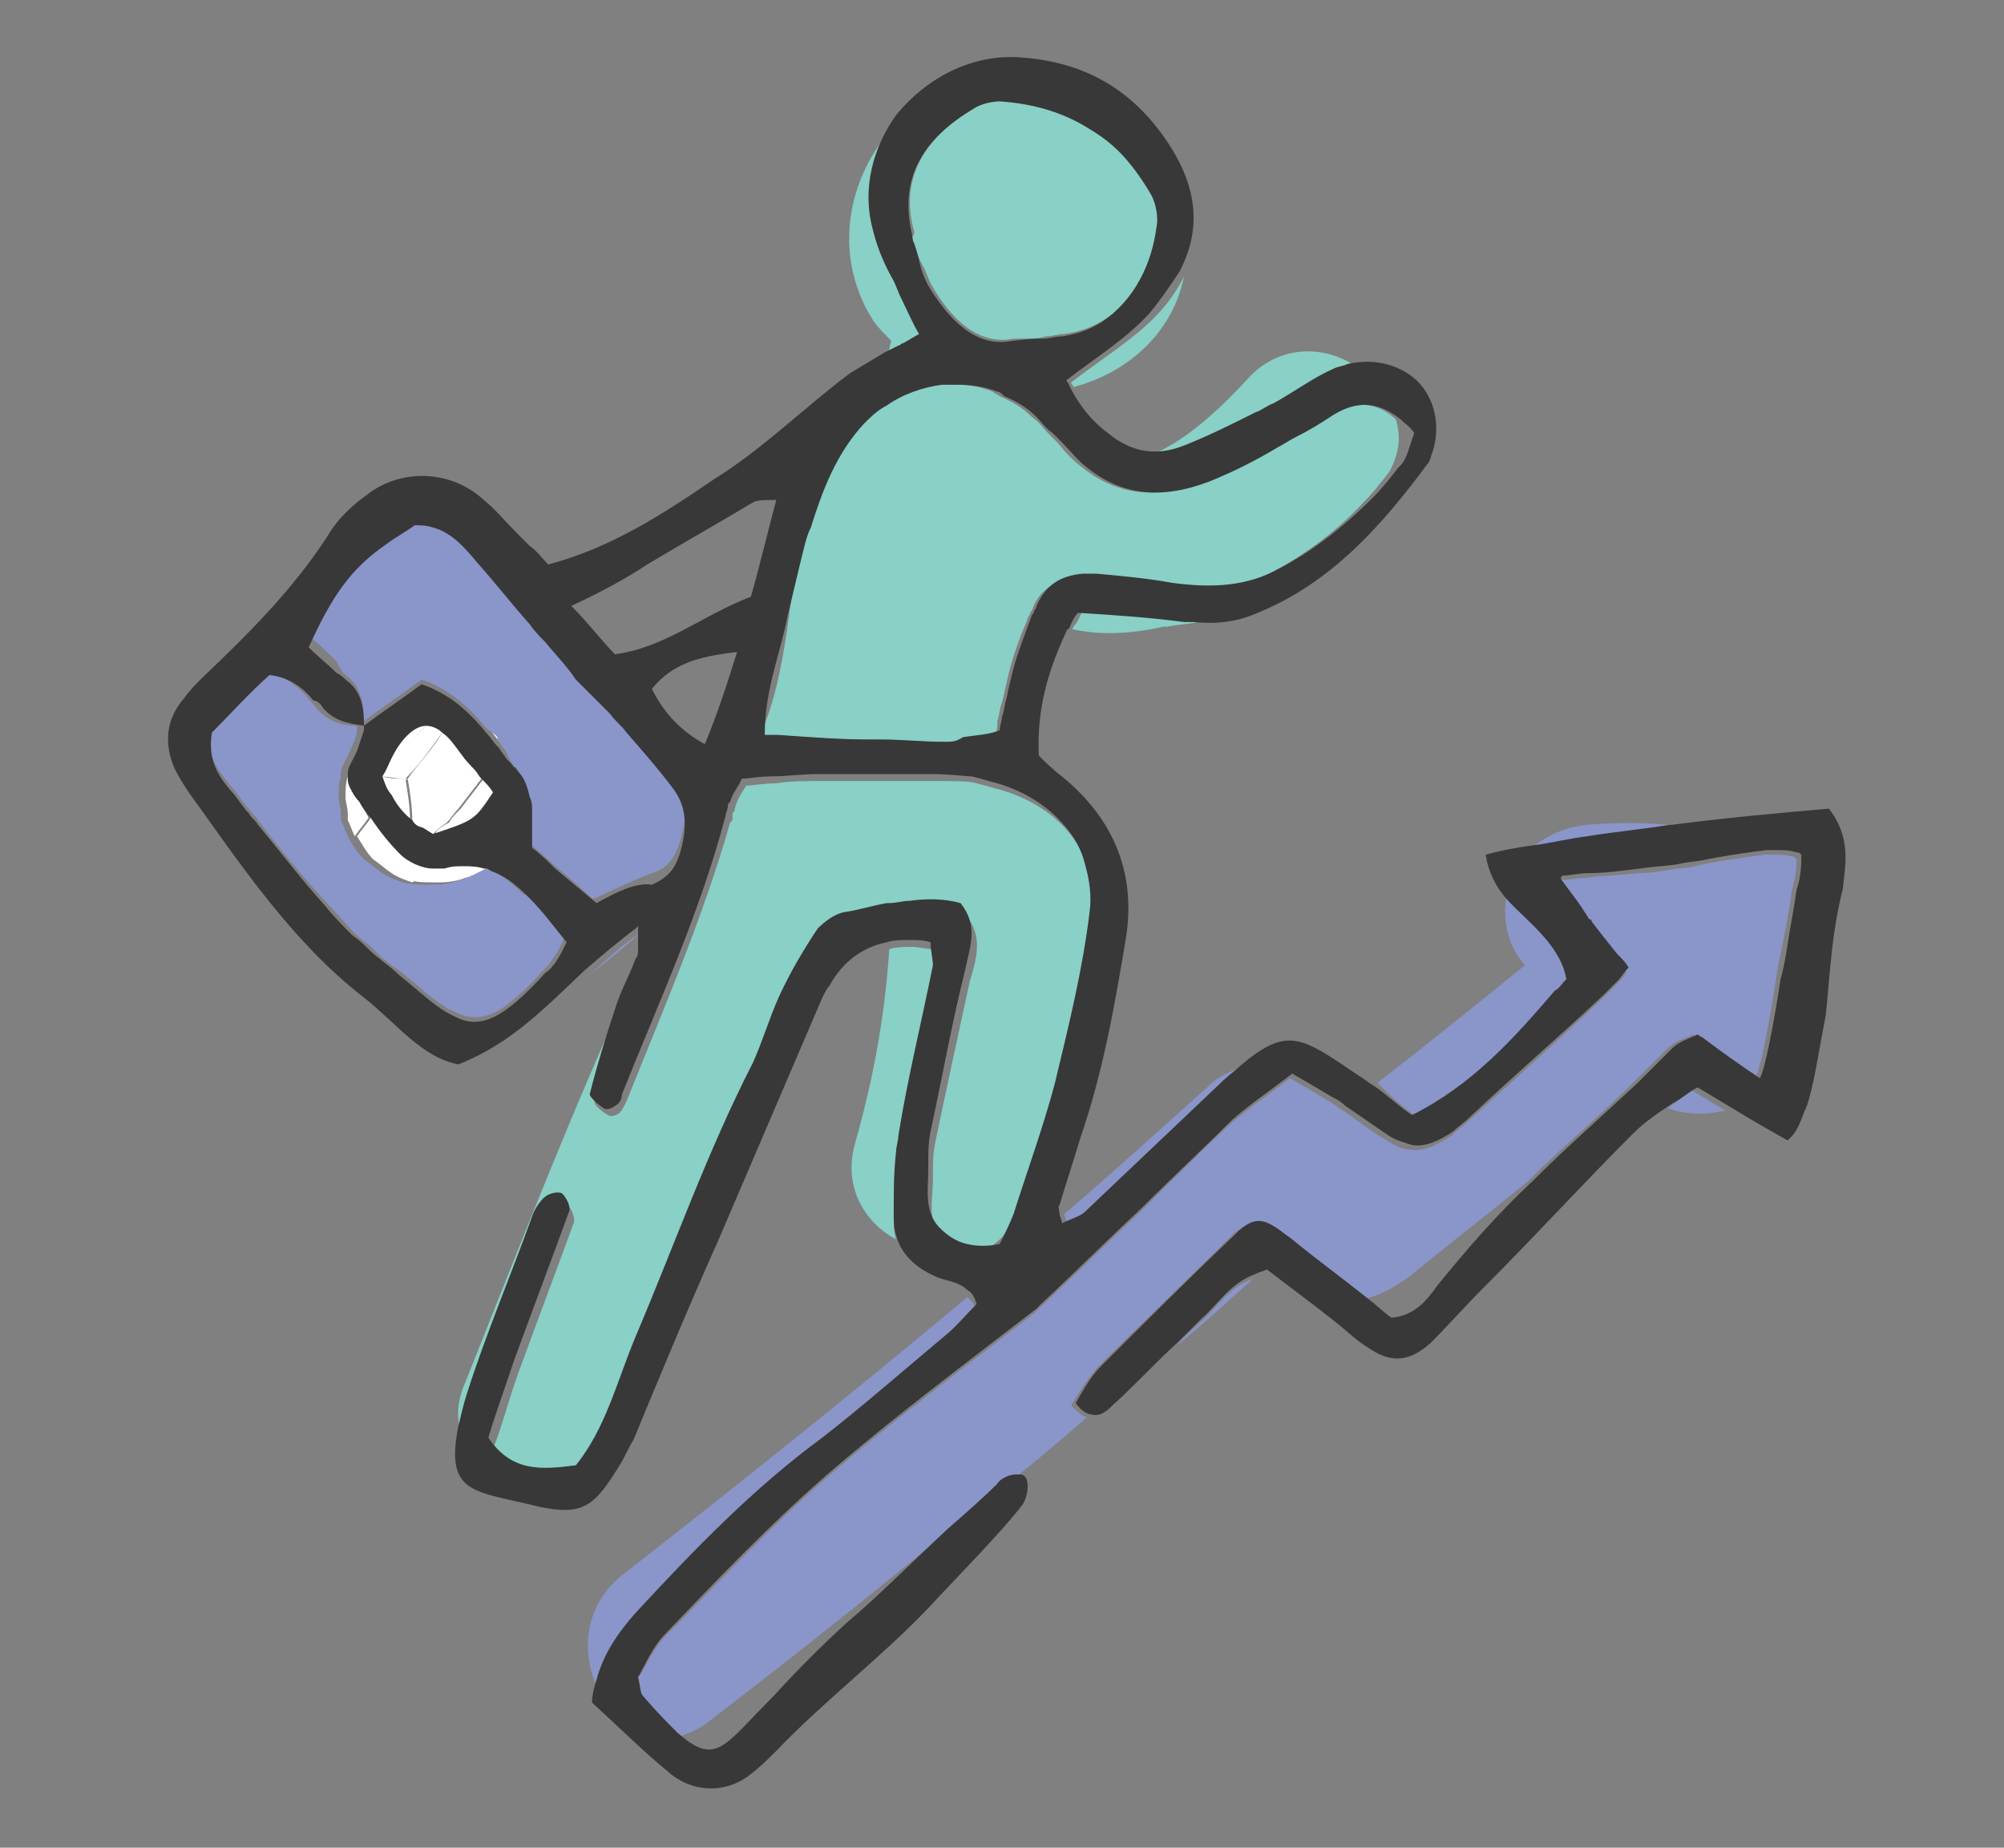 <?xml version="1.0" encoding="utf-8"?>
<!-- Generator: Adobe Illustrator 24.2.1, SVG Export Plug-In . SVG Version: 6.00 Build 0)  -->
<svg version="1.1" id="Layer_1" xmlns="http://www.w3.org/2000/svg" xmlns:xlink="http://www.w3.org/1999/xlink" x="0px" y="0px"
	 viewBox="0 0 87 80.2" style="enable-background:new 0 0 87 80.2;" xml:space="preserve">
<rect x="0" y="0" width="87" height="80.2" fill="#808080" stroke="none"/>
<style type="text/css">
	.st0{fill:none;}
	.st1{fill:#FFFFFF;}
	.st2{fill:#89D0C6;}
	.st3{fill:#8A95CA;}
	.st4{fill:#383838;}
</style>
<path class="st0" d="M31.6,35.6c0,0,0.1-0.1,0.1-0.1c0-0.1,0-0.2,0-0.3C31.7,35.3,31.7,35.5,31.6,35.6z"/>
<path class="st0" d="M60.5,20.3C60.5,20.3,60.5,20.2,60.5,20.3c0.4-0.5,0.5-1,0.7-1.5c-0.2-0.2-0.4-0.4-0.6-0.6
	C60.8,18.9,60.8,19.6,60.5,20.3z"/>
<path class="st0" d="M34.2,26.6c-0.3,1.6-1.1,3.2-1,5.2c0,0,0,0,0,0c1-2.2,1.2-5,1.6-7.7C34.6,25,34.4,25.8,34.2,26.6z"/>
<path class="st0" d="M59.2,56.5c0.4,0.3,0.7,0.6,1.1,0.9c1-0.2,1.5-0.8,2-1.4c1.2-1.6,2.6-3.1,4.1-4.5c-1.7,1.4-3.4,2.7-5.1,4.1
	C60.6,56,59.9,56.4,59.2,56.5z"/>
<path class="st0" d="M33.6,73.9c1.1-1.1,2.1-2.2,3.2-3.2c1.2-1.1,2.8-2.6,4.3-4c-3.4,2.7-6.8,5.4-10.2,8.1c-0.5,0.4-1,0.6-1.5,0.7
	C31.1,77,31.4,76.1,33.6,73.9z"/>
<path class="st0" d="M28.3,29.9c0.6,1.1,1.2,1.8,2.3,2.4c0.4-1.3,0.8-2.5,1.4-4.1C30.3,28.5,29.2,28.8,28.3,29.9z"/>
<path class="st0" d="M78.1,37.3c-0.1,0-0.1,0-0.2-0.1c0.1,0.1,0.1,0.1,0.2,0.2C78.1,37.4,78.1,37.4,78.1,37.3z"/>
<path class="st0" d="M32.7,25.9c0.4-1.4,0.7-2.7,1.1-4.2c-0.5,0.1-0.8,0-1,0.1c-1.5,0.9-3.1,1.8-4.6,2.7c-1,0.6-2,1.1-3.2,1.8
	c0.7,0.8,1.3,1.5,1.9,2.1C29,28,30.6,26.7,32.7,25.9z"/>
<path class="st0" d="M44.7,50.7c-0.1,0.4-0.2,0.7-0.3,1.1c-0.4,1.3-1.2,2.1-2.2,2.4c0.4,0.1,0.9,0.1,1.4,0c0.2-0.4,0.4-0.8,0.6-1.3
	c0.6-1.9,1.4-3.8,1.8-5.7c0.6-2.4,1.2-4.9,1.5-7.4c0.1-0.8,0-1.5-0.2-2.1C47.8,41.7,45.7,46.9,44.7,50.7z"/>
<path class="st0" d="M18.1,22.6c-0.5,0.3-0.8,0.5-1.2,0.8c0.6-0.3,1.3-0.6,2-0.7C18.7,22.6,18.4,22.5,18.1,22.6z"/>
<path class="st1" d="M16.6,33.7C16.6,33.7,16.6,33.7,16.6,33.7C16.6,33.7,16.6,33.7,16.6,33.7C16.6,33.7,16.6,33.7,16.6,33.7z"/>
<path class="st1" d="M18.5,31.5c-0.5,0-1,0.4-1.5,1.4c-0.1,0.2-0.3,0.5-0.4,0.8c0,0,0,0,0,0C17.2,33,17.8,32.2,18.5,31.5z"/>
<path class="st1" d="M17,34.5c0.2-0.2,0.4-0.5,0.7-0.7c-0.4,0-0.8,0-1.1-0.1c0,0,0,0,0,0c0,0,0,0,0,0C16.7,34,16.8,34.3,17,34.5z"/>
<path class="st1" d="M18.5,31.5c-0.7,0.7-1.4,1.5-2,2.2c0.3,0,0.7,0.1,1.1,0.1c0.6-0.6,1.1-1.3,1.6-2C19,31.6,18.8,31.5,18.5,31.5z"
	/>
<path class="st1" d="M17.6,33.8c-0.2,0.2-0.4,0.5-0.7,0.7c0.3,0.4,0.6,0.8,0.9,1.1C17.8,35,17.7,34.4,17.6,33.8
	C17.7,33.8,17.6,33.8,17.6,33.8z"/>
<path class="st1" d="M17.7,33.8c0.1,0.6,0.2,1.2,0.2,1.9c0.1,0.1,0.3,0.2,0.4,0.3c0.5-0.9,1.4-1.7,2.3-2.6c-0.2-0.2-0.4-0.5-0.6-0.7
	c-0.3-0.4-0.5-0.7-0.8-0.9C18.8,32.5,18.2,33.1,17.7,33.8C17.6,33.8,17.7,33.8,17.7,33.8z"/>
<path class="st1" d="M19.5,35.7c-0.4,0.2-0.6,0.4-0.6,0.5c0,0,0,0,0,0c1.8-0.6,1.8-0.6,2.6-1.8c-0.2-0.2-0.3-0.4-0.5-0.6
	c-0.3,0.4-0.7,0.9-1,1.3C19.8,35.3,19.6,35.5,19.5,35.7z"/>
<path class="st1" d="M15.6,34.8c0,0-0.1,0.1-0.1,0.1c-0.1,0.1-0.3,0.2-0.4,0.4c0,0.1,0,0.2,0,0.3c0.1,0.2,0.2,0.5,0.3,0.7
	c0.2-0.3,0.4-0.5,0.6-0.8C15.9,35.3,15.8,35.1,15.6,34.8z"/>
<path class="st1" d="M19.3,37.6c-0.1,0-0.3,0-0.5,0c-0.3,0.2-0.7,0.4-1,0.6c0.3,0.1,0.6,0.1,1,0.1c0.1,0,0.2,0,0.3,0
	c0.5,0,0.9-0.1,1.4-0.3c-0.1-0.2-0.2-0.4-0.3-0.6C19.8,37.5,19.6,37.5,19.3,37.6z"/>
<path class="st1" d="M22,32.6C22.1,32.6,22.1,32.6,22,32.6c0-0.2-0.1-0.3-0.2-0.5c0,0-0.1,0.1-0.1,0.1C21.8,32.4,21.9,32.5,22,32.6z
	"/>
<path class="st1" d="M20.1,37.5c0.1,0.2,0.2,0.4,0.3,0.6c0,0,0.1,0,0.1,0c0.1,0,0.1-0.1,0.2-0.1c0.1-0.1,0.2-0.2,0.3-0.4
	C20.7,37.5,20.4,37.5,20.1,37.5z"/>
<path class="st1" d="M22.4,33.1c-0.1-0.2-0.2-0.4-0.3-0.6c0,0-0.1,0-0.1,0.1C22.2,32.8,22.3,32.9,22.4,33.1z"/>
<path class="st1" d="M20.6,38c0.2-0.1,0.4-0.2,0.6-0.3c-0.1,0-0.2-0.1-0.3-0.1C20.8,37.7,20.7,37.8,20.6,38z"/>
<path class="st1" d="M17.4,37.1c-0.5-0.5-0.9-1-1.3-1.6c-0.2,0.3-0.4,0.5-0.6,0.8c0.2,0.3,0.4,0.7,0.7,1c0.3,0.2,0.5,0.4,0.8,0.6
	c0.3,0.2,0.6,0.3,0.9,0.4c0.3-0.2,0.7-0.4,1-0.6C18.3,37.6,17.7,37.4,17.4,37.1z"/>
<path class="st1" d="M15.6,34.8c-0.1-0.2-0.2-0.4-0.4-0.6c-0.1-0.2-0.1-0.3-0.1-0.5C15,34,15,34.3,15,34.6c0,0.2,0.1,0.5,0.1,0.7
	c0.1-0.1,0.3-0.2,0.4-0.4C15.5,34.9,15.6,34.9,15.6,34.8z"/>
<path class="st1" d="M18.3,35.9c0.2,0.1,0.3,0.2,0.5,0.3c0.1-0.1,0.3-0.3,0.6-0.5c0.2-0.2,0.3-0.4,0.5-0.6c0.3-0.4,0.7-0.9,1-1.3
	c-0.1-0.1-0.2-0.3-0.3-0.4C19.7,34.2,18.8,35.1,18.3,35.9z"/>
<path class="st1" d="M21.2,31.6c0.2,0.2,0.3,0.4,0.5,0.6c0,0,0.1-0.1,0.1-0.1c-0.1-0.1-0.1-0.1-0.1-0.2
	C21.5,31.9,21.4,31.7,21.2,31.6z"/>
<g>
	<path class="st2" d="M51.6,26.9c-1.5-0.2-3-0.3-4.6-0.4c-0.1,0.2-0.2,0.5-0.4,0.7c0,0,0,0.1-0.1,0.1c1.3,0.3,2.7,0.2,4-0.1
		c0.1,0,0.2,0,0.2,0c0.4-0.1,0.9-0.1,1.3-0.2C51.9,27,51.8,27,51.6,26.9C51.6,27,51.6,27,51.6,26.9z"/>
	<path class="st2" d="M50.3,19.6c0.4,0,0.9-0.1,1.4-0.3c1-0.4,2-0.9,3-1.4c0.3-0.1,0.5-0.3,0.8-0.4c0.9-0.5,1.7-1.1,2.6-1.5
		c0.2-0.1,0.4-0.1,0.6-0.2c-1.3-0.8-3.1-0.8-4.4,0.5C53.3,17.4,51.8,18.9,50.3,19.6C50.3,19.6,50.3,19.6,50.3,19.6z"/>
	<path class="st2" d="M46.5,16.6c0,0.1,0.1,0.1,0.1,0.2c2.3-0.6,4.3-2.3,4.8-4.8c-0.3,0.6-0.7,1.2-1.3,1.8
		C49.1,14.8,47.8,15.6,46.5,16.6z"/>
	<path class="st2" d="M39.7,10.6c0.1,0.3,0.2,0.7,0.4,1c0.1,0.2,0.2,0.5,0.3,0.7c0.9,1.6,2.1,2.7,3.6,2.4c0.8,0,1.1,0,1.4-0.1
		c0.3,0,0.5-0.1,0.8-0.1c0.7-0.1,1.2-0.3,1.7-0.6c1.5-0.9,2.2-2.5,2.4-4.1c0.1-0.5,0-1-0.2-1.4c-0.4-0.7-0.9-1.3-1.4-1.9
		c-0.4-0.4-0.8-0.7-1.3-1c-1.1-0.7-2.4-1.1-3.9-1.2c-0.4,0-0.8,0.1-1.1,0.3c-2.2,1.3-3.4,3.1-2.7,5.5C39.6,10.3,39.6,10.4,39.7,10.6
		z"/>
	<path class="st2" d="M46.1,35.8c-0.7-0.7-1.6-1.2-2.6-1.5c-0.4-0.1-0.7-0.2-1.1-0.3c0,0,0,0,0,0c-0.3-0.1-1-0.1-1.8-0.1
		c-0.4,0-0.8,0-1.3,0c-1.2,0-2.5,0-3.6,0c-0.7,0-1.4,0-2,0.1c-0.6,0-1,0.1-1.3,0.1c-0.2,0.3-0.4,0.6-0.5,1c0,0.1,0,0.1-0.1,0.2
		c0,0.1,0,0.2,0,0.3c0,0-0.1,0.1-0.1,0.1c-1.2,4.2-2.9,8.1-4.5,12.1c-0.1,0.2-0.2,0.4-0.3,0.5c-0.1,0.1-0.4,0.2-0.5,0.1
		c-0.2-0.1-0.6-0.4-0.6-0.6c0.3-1.3,0.7-2.5,1.1-3.7c0.3-0.8,0.7-1.5,0.9-2.2c0-0.1,0.1-0.2,0.1-0.4c-0.1,0.2-0.2,0.5-0.3,0.7
		C24.9,48,22.6,54,20.2,60c-0.4,0.9-0.4,1.7-0.1,2.4c0.1-0.4,0.2-0.9,0.4-1.5c0.8-2.6,1.8-5.1,2.8-7.6c0.1-0.3,0.3-0.6,0.5-0.8
		c0.2-0.2,0.6-0.3,0.8-0.2c0.2,0.1,0.4,0.6,0.3,0.8c-0.8,2.2-1.6,4.3-2.4,6.5c-0.4,1.1-0.7,2.3-1.1,3.3c1,1.6,2.3,1.4,3.8,1.2
		c1.3-1.6,1.8-3.7,2.6-5.6c1.6-4,3.1-8.1,5.1-11.9c0.5-0.9,0.7-1.9,1.1-2.8c0.5-1,1.1-2,1.7-3c0.3-0.4,0.7-0.6,1.1-0.7
		c0.6-0.1,1.2-0.3,1.9-0.4c0,0,0,0,0.1,0c0.3-0.1,0.6-0.1,0.9-0.1c0.7-0.1,1.4-0.1,2.2,0.1c0.8,0.9,0.5,1.9,0.2,2.9
		c-0.5,2.3-1,4.6-1.5,7c-0.1,0.5-0.1,0.9-0.1,1.4c0,0.1,0,0.1,0,0.2c0,0.9-0.3,1.9,0.5,2.6c0.4,0.3,0.8,0.6,1.2,0.7
		c1-0.3,1.8-1.1,2.2-2.4c0.1-0.3,0.2-0.7,0.3-1.1c1.1-3.8,3.2-9,2.6-12.9C47.1,37,46.6,36.3,46.1,35.8z"/>
	<path class="st2" d="M40.5,41.2c-0.3,0-0.6-0.1-0.9-0.1c-0.3,0-0.7,0-1,0.1c0,0.1,0,0.1,0,0.1c-0.2,2.9-0.7,5.6-1.5,8.4
		c-0.5,1.9,0.5,3.4,1.8,4.1c-0.1-0.3-0.1-0.6-0.1-1c0-0.9,0-1.7,0.1-2.6c0-0.2,0.1-0.5,0.1-0.7c0.4-2.5,1-4.9,1.5-7.4
		C40.6,42,40.5,41.7,40.5,41.2z"/>
	<path class="st2" d="M60.6,18.2c-0.9-0.8-1.8-0.8-2.9-0.2c-0.5,0.3-1.1,0.7-1.7,1c-0.2,0.1-0.5,0.3-0.7,0.4c-1,0.5-1.9,1.1-3,1.5
		c-2.1,0.8-3.8,0.6-5.3-0.6c-0.4-0.3-0.7-0.6-1.1-1.1c-0.1-0.1-0.3-0.3-0.4-0.4c-0.2-0.2-0.4-0.5-0.7-0.7c-0.4-0.4-0.9-0.7-1.4-0.9
		c-0.1-0.1-0.2-0.1-0.3-0.2c-0.5-0.2-1-0.3-1.6-0.3c-0.3,0-0.6,0-0.8,0c-0.8,0.1-1.7,0.4-2.4,0.9c-0.3,0.2-0.7,0.5-1,0.8
		c-1.2,1.3-1.8,2.9-2.3,4.5c-0.1,0.4-0.3,0.9-0.4,1.3c-0.4,2.7-0.6,5.5-1.6,7.7c0.2,0,0.4,0,0.6,0c1.4,0.1,2.7,0.2,4,0.2
		c0.1,0,0.1,0,0.2,0c0.1,0,0.2,0,0.3,0c0.9,0,1.8,0.1,2.7,0.1c0.3,0,0.5,0,0.8,0c0.5,0,1-0.1,1.6-0.3c0.1-0.2,0.1-0.4,0.1-0.6
		c0.1-0.3,0.1-0.6,0.2-0.8c0.1-0.4,0.2-0.9,0.3-1.3c0.2-0.8,0.5-1.6,0.8-2.3c0-0.1,0.1-0.2,0.1-0.2c0,0,0,0,0,0
		c0-0.1,0.1-0.2,0.1-0.2c0.3-0.9,1-1.3,1.8-1.4c0.2,0,0.4,0,0.6,0c1.1,0.1,2.2,0.2,3.3,0.4c1.5,0.2,3,0.3,4.4-0.5
		c1.6-0.8,3.1-1.9,4.3-3.2c0.4-0.4,0.7-0.8,1.1-1.3C60.8,19.6,60.8,18.9,60.6,18.2z"/>
	<path class="st2" d="M38.7,14.8c-0.1,0.2-0.1,0.5-0.1,0.7c0.2-0.1,0.4-0.2,0.6-0.3c0.1,0,0.1-0.1,0.2-0.1c0.2-0.1,0.5-0.3,0.7-0.4
		c-0.2-0.5-0.5-1.1-0.8-1.6c-0.1-0.2-0.2-0.5-0.3-0.7c-0.3-0.7-0.7-1.5-0.9-2.2c-0.5-1.8,0-3.6,1-5c-2.2,2.1-3.1,5.7-1.2,8.7
		C38.1,14.2,38.4,14.5,38.7,14.8z"/>
</g>
<g>
	<path class="st3" d="M22.7,38.8c-0.5-0.5-1-0.9-1.6-1.1c-0.2,0.1-0.4,0.2-0.6,0.3c-0.1,0-0.1,0.1-0.2,0.1c0,0-0.1,0-0.1,0
		c-0.4,0.2-0.9,0.3-1.4,0.3c-0.1,0-0.2,0-0.3,0c-0.3,0-0.6,0-1-0.1c-0.3-0.1-0.6-0.2-0.9-0.4c-0.3-0.2-0.5-0.4-0.8-0.6
		c-0.3-0.3-0.5-0.6-0.7-1c-0.1-0.2-0.2-0.5-0.3-0.7c0-0.1,0-0.2,0-0.3c0-0.2-0.1-0.5-0.1-0.7c0-0.3,0-0.6,0.1-0.9
		c0-0.2,0-0.3,0.1-0.5c0.1-0.2,0.2-0.4,0.3-0.6c0.1-0.3,0.3-0.6,0.3-0.9c0-0.1,0-0.1,0-0.2c-0.7,0-1.3-0.2-1.8-0.8
		c-0.1-0.2-0.3-0.3-0.4-0.5c-0.5-0.5-1-0.9-1.9-1.1c-0.8,0.8-1.7,1.7-2.5,2.5C9,32.8,9.5,33.5,10,34.1c0.3,0.3,0.5,0.7,0.8,1
		c0.1,0.2,0.3,0.3,0.4,0.5c0.9,1.2,1.9,2.4,2.9,3.5c0.4,0.4,0.8,0.9,1.2,1.3c0.2,0.2,0.4,0.4,0.7,0.6c0.4,0.4,0.8,0.8,1.3,1.1
		c1,0.8,1.7,1.5,2.4,1.8c1.2,0.6,2.1,0.2,4-1.9c0.1-0.1,0.2-0.2,0.3-0.4c0.2-0.2,0.3-0.5,0.5-0.9c-0.5-0.6-1-1.3-1.6-1.9
		C22.8,38.9,22.8,38.8,22.7,38.8z"/>
	<path class="st3" d="M27.8,40.5c-0.8,0.5-1.5,1.2-2.2,1.8C26.4,41.7,27.1,41.1,27.8,40.5z"/>
	<path class="st3" d="M15,29.3c0.7,0.5,0.8,1.3,0.8,2c0.8-0.6,1.7-1.2,2.5-1.8c0,0,0,0,0,0c0.6,0.2,1.1,0.5,1.5,0.8c0,0,0,0,0,0
		c0.5,0.4,0.9,0.8,1.3,1.3c0.1,0.1,0.3,0.2,0.4,0.3c0.1,0.1,0.1,0.1,0.1,0.2c0.1,0.1,0.2,0.3,0.3,0.4c0.1,0.2,0.2,0.4,0.3,0.6
		c0.1,0.1,0.1,0.2,0.2,0.2c0.3,0.4,0.4,0.7,0.5,1.1c0,0.2,0.1,0.4,0.1,0.6c0,0.6-0.1,1.1,0,1.6c0.3,0.3,0.7,0.6,1,0.9
		c0.6,0.5,1.2,1,1.7,1.5c0,0,0.1,0,0.1,0c0.9-0.4,1.7-0.8,2.5-1.1c0.7-0.2,1-0.7,1.2-1.3c0.3-1,0.4-2-0.3-2.9
		c-0.6-0.8-1.3-1.6-2-2.4c-0.2-0.3-0.5-0.5-0.7-0.8c-0.1-0.1-0.2-0.2-0.3-0.3c-0.4-0.4-0.8-0.8-1.2-1.2c-0.4-0.5-0.9-1-1.3-1.6
		c-0.2-0.3-0.5-0.6-0.7-0.8c-0.7-0.9-1.5-1.8-2.3-2.7c-0.6-0.6-1.1-1.3-1.9-1.5c-0.7,0.1-1.4,0.4-2,0.7c-1.6,1.2-2.4,2.4-3.4,4.5
		c0.4,0.3,0.8,0.7,1.2,1.1C14.8,29.1,14.9,29.2,15,29.3z"/>
	<path class="st3" d="M77.9,37.2c-0.3-0.1-0.6-0.1-0.8-0.1c-0.1,0-0.3,0-0.5,0c-0.8,0.1-2.1,0.3-2.6,0.4c-0.4,0.1-0.8,0.2-1.2,0.2
		c-0.6,0.1-1.1,0.2-1.7,0.2c-0.8,0.1-1.6,0.1-2.2,0.2c-0.4,0-0.8,0.1-1.1,0.1c-0.1,0-0.2,0.1-0.1,0.2c0.2,0.3,0.7,0.9,1,1.4
		c0.1,0.1,0.1,0.2,0.2,0.3c0,0,0,0.1,0.1,0.1c0.3,0.4,0.7,0.9,1.1,1.4c0.2,0.2,0.3,0.4,0.5,0.6c-0.1,0.2-0.3,0.4-0.5,0.6
		c-0.1,0.1-0.2,0.2-0.2,0.2c0,0-0.1,0.1-0.1,0.1c-0.1,0.1-0.2,0.2-0.3,0.3c-1.9,1.8-3.8,3.5-5.8,5.3c-0.2,0.2-0.5,0.4-0.7,0.6
		c-0.6,0.4-1.2,0.7-1.8,0.6c-0.3,0-0.7-0.2-1-0.4c-0.7-0.4-1.3-0.9-1.9-1.3c-0.2-0.1-0.4-0.3-0.6-0.4c-0.5-0.3-1-0.6-1.7-1
		c-0.9,0.7-1.8,1.3-2.6,2c-1.3,1.2-2.6,2.5-3.9,3.8c-1.5,1.4-2.9,2.8-4.4,4.2c-0.1,0.1-0.1,0.1-0.2,0.2c-3.1,2.4-6.2,4.7-9.2,7.3
		c-2.4,2.1-4.6,4.5-6.9,6.8c-0.5,0.6-0.8,1.3-1.2,1.9c0.1,0.4,0.1,0.6,0.2,0.8c0.6,0.7,1.1,1.2,1.5,1.6c0.5-0.1,1-0.3,1.5-0.7
		c3.4-2.6,6.8-5.3,10.2-8.1c0.8-0.7,1.5-1.5,2.2-2c0.1-0.2,0.5-0.3,0.8-0.4c1.1-0.9,2.2-1.8,3.2-2.7c-0.2,0-0.4-0.2-0.7-0.5
		c0.3-0.5,0.7-1.1,1.1-1.6c1.9-1.9,3.9-3.8,5.8-5.7c0.1-0.1,0.1-0.1,0.2-0.2c0.7-0.5,1.1-0.5,1.9,0.1c0.1,0.1,0.3,0.2,0.4,0.3
		c1.1,0.8,2.1,1.7,3.2,2.5c0.7-0.1,1.4-0.5,2.1-1c1.7-1.4,3.4-2.7,5.1-4.1c1.5-1.5,3.1-2.8,4.6-4.3c0.5-0.5,1-1,1.5-1.5
		c0.3-0.3,0.7-0.4,1.1-0.6c0.1,0.1,0.2,0.1,0.3,0.2c0.7,0.5,1.5,1,2.4,1.7c0.2-0.3,0.6-2.3,0.9-4.3c0.1-0.7,0.3-1.5,0.4-2.1
		c0.2-1,0.3-1.8,0.3-1.8s0.2-0.6,0.2-1.3C78,37.4,78,37.3,77.9,37.2z"/>
	<path class="st3" d="M47.3,52.6c2-1.8,4-3.7,5.9-5.6c0.3-0.3,0.5-0.5,0.8-0.7c-0.6,0.2-1.1,0.4-1.6,0.9c-2,1.8-4.1,3.7-6.2,5.5
		c0,0.1,0.1,0.2,0.1,0.4C46.7,52.9,47.1,52.8,47.3,52.6z"/>
	<path class="st3" d="M72.6,35.8C72.6,35.8,72.6,35.8,72.6,35.8c0,0-0.1,0-0.2,0c-1.1-0.1-2.3-0.1-3.5,0c-1,0.1-1.8,0.5-2.4,1
		c0.8-0.1,1.6-0.3,2.4-0.4C70.1,36.2,71.4,36,72.6,35.8z"/>
	<path class="st3" d="M61.4,48.4c2.6-1.3,4.4-3.3,6.2-5.4c0.2-0.2,0.3-0.4,0.5-0.5c-0.1-0.6-0.4-1-0.7-1.5c-0.6-0.7-1.4-1.3-2-2.1
		c-0.2,1.1,0.1,2.2,0.8,3c-2.1,1.7-4.2,3.4-6.4,5.1C60.3,47.5,60.8,48,61.4,48.4z"/>
	<path class="st3" d="M35.7,62.7c1.8-1.4,3.6-2.9,5.3-4.4c0.5-0.4,1-1,1.4-1.4c-0.1-0.3-0.2-0.4-0.4-0.6c-4.9,4.1-9.9,8.1-14.9,12
		c-1.7,1.3-1.9,3.3-1.2,4.9c0.3-1.1,0.9-2,1.7-2.9C30.1,67.6,32.7,64.9,35.7,62.7z"/>
	<path class="st3" d="M72.4,48.1c0.8,0.3,1.7,0.3,2.5,0.1c-0.5-0.3-1-0.6-1.5-0.9C73.1,47.6,72.8,47.8,72.4,48.1z"/>
	<path class="st3" d="M52.1,57.4c-0.3,0.3-0.7,0.6-1,1c1.1-0.9,2.2-1.9,3.3-2.9C53.3,55.9,52.8,56.8,52.1,57.4z"/>
</g>
<path class="st4" d="M79.4,35.1c-2.3,0.2-4.5,0.4-6.8,0.7c0,0-0.1,0-0.1,0c-1.2,0.2-2.4,0.3-3.6,0.5c-0.8,0.1-1.6,0.3-2.4,0.4
	c-0.7,0.1-1.3,0.2-2,0.4c0.1,0.7,0.4,1.3,0.8,1.8c0.6,0.7,1.4,1.3,2,2.1c0.3,0.4,0.6,0.9,0.7,1.5c-0.2,0.2-0.3,0.4-0.5,0.5
	c-1.8,2.1-3.6,4.1-6.2,5.4c-0.6-0.4-1.1-0.9-1.7-1.3c-0.2-0.1-0.4-0.3-0.6-0.4c-2.5-1.7-3.1-2.2-5.2-0.4c-0.2,0.2-0.5,0.4-0.8,0.7
	c-2,1.9-3.9,3.7-5.9,5.6c-0.2,0.2-0.6,0.3-1,0.5c0-0.2-0.1-0.3-0.1-0.4c0-0.2-0.1-0.3,0-0.4c0.3-1,0.6-1.9,0.9-2.9
	c1-2.9,1.5-5.8,2-8.8c0.4-2.8-0.6-5.1-2.8-6.9c-0.4-0.3-0.7-0.6-1-0.9c-0.1-2,0.4-3.7,1.2-5.4c0,0,0-0.1,0.1-0.1
	c0.1-0.2,0.2-0.5,0.4-0.7c1.6,0.1,3.1,0.2,4.6,0.4c0,0,0,0,0,0c0.1,0,0.3,0,0.4,0c1,0.1,1.9,0,2.8-0.4c3.2-1.3,5.4-3.8,7.4-6.5
	c0.1-0.1,0.1-0.3,0.2-0.5c0.4-1.3,0-2.7-1.1-3.4c-0.8-0.5-1.7-0.6-2.6-0.4c-0.2,0.1-0.4,0.1-0.6,0.2c-0.9,0.4-1.7,1-2.6,1.5
	c-0.3,0.1-0.5,0.3-0.8,0.4c-1,0.5-2,1-3,1.4c-0.5,0.2-0.9,0.3-1.4,0.3c0,0,0,0,0,0c-0.7,0-1.4-0.3-2-0.8c-0.8-0.6-1.3-1.3-1.7-2.1
	c0-0.1-0.1-0.1-0.1-0.2c1.3-1,2.6-1.8,3.6-2.9c0.5-0.6,0.9-1.2,1.3-1.8c1-1.9,0.8-3.8-0.7-5.9c-1.5-2.1-3.5-3.2-6.1-3.4
	c-2.2-0.2-4.2,0.9-5.5,2.5c-1,1.4-1.5,3.2-1,5c0.2,0.8,0.5,1.5,0.9,2.2c0.1,0.2,0.2,0.5,0.3,0.7c0.3,0.6,0.5,1.1,0.8,1.6
	c-0.2,0.1-0.5,0.3-0.7,0.4c-0.1,0-0.1,0.1-0.2,0.1c-0.2,0.1-0.4,0.2-0.6,0.3c-0.5,0.3-1,0.6-1.5,0.9c-2,1.5-3.8,3.3-5.9,4.6
	c-2.2,1.5-4.5,3-7.2,3.7c-0.3-0.3-0.5-0.6-0.8-0.8c-0.2-0.2-0.4-0.4-0.6-0.6c-0.5-0.5-0.9-1-1.4-1.4c-1.4-1.3-3.6-1.4-5.1-0.2
	c-0.7,0.5-1.3,1.1-1.7,1.8c-1.5,2.3-3.4,4.2-5.4,6.1c-0.3,0.3-0.6,0.6-0.8,0.9c-0.8,0.9-0.9,2-0.4,3.1c0.2,0.4,0.4,0.7,0.6,1
	c2.3,3.2,4.5,6.5,7.6,8.9c1.4,1.1,2.5,2.6,4.1,2.9c2.3-0.9,3.8-2.5,5.5-4.1c0.7-0.6,1.4-1.2,2.2-1.8c0,0,0,0,0.1-0.1
	c0,0.4,0,0.7,0,1c0,0.1,0,0.3-0.1,0.4c-0.3,0.8-0.7,1.5-0.9,2.2c-0.4,1.2-0.8,2.5-1.1,3.7c0,0.1,0.3,0.4,0.6,0.6
	c0.1,0.1,0.4,0,0.5-0.1c0.2-0.1,0.3-0.3,0.3-0.5c1.6-4,3.4-7.9,4.5-12.1c0-0.1,0.1-0.3,0.1-0.4c0-0.1,0-0.1,0.1-0.2
	c0.1-0.4,0.4-0.7,0.5-1c0.3,0,0.7-0.1,1.3-0.1c0.6,0,1.3-0.1,2-0.1c1.2,0,2.5,0,3.6,0c0.4,0,0.9,0,1.3,0c0.9,0,1.5,0.1,1.8,0.1
	c0,0,0,0,0,0c0.4,0.1,0.7,0.2,1.1,0.3c1,0.3,1.9,0.8,2.6,1.5c0.6,0.6,1,1.2,1.2,2c0.2,0.7,0.3,1.4,0.2,2.1c-0.3,2.5-0.9,4.9-1.5,7.4
	c-0.5,1.9-1.2,3.8-1.8,5.7c-0.2,0.5-0.4,0.9-0.6,1.3c-0.5,0.1-1,0.1-1.4,0c-0.5-0.1-0.9-0.4-1.2-0.7c-0.7-0.7-0.5-1.7-0.5-2.6
	c0-0.1,0-0.1,0-0.2c0-0.5,0-0.9,0.1-1.4c0.5-2.3,0.9-4.6,1.5-7c0.2-1,0.6-1.9-0.2-2.9c-0.7-0.2-1.5-0.2-2.2-0.1
	c-0.3,0-0.6,0.1-0.9,0.1c0,0,0,0-0.1,0c-0.6,0.1-1.2,0.3-1.9,0.4c-0.4,0.1-0.8,0.4-1.1,0.7c-0.6,0.9-1.2,1.9-1.7,3
	c-0.4,0.9-0.7,1.9-1.1,2.8c-2,3.9-3.4,7.9-5.1,11.9c-0.8,1.9-1.3,4-2.6,5.6c-1.5,0.2-2.8,0.3-3.8-1.2c0.3-1,0.7-2.1,1.1-3.3
	c0.8-2.2,1.6-4.3,2.4-6.5c0.1-0.2-0.1-0.6-0.3-0.8c-0.2-0.1-0.6,0-0.8,0.2c-0.2,0.2-0.4,0.5-0.5,0.8c-0.9,2.5-2,5.1-2.8,7.6
	c-0.2,0.6-0.3,1.1-0.4,1.5c-0.6,3,0.7,2.8,3.5,3.5c1.9,0.4,2.4,0,3.5-1.8c0.2-0.3,0.4-0.8,0.6-1.1c1.2-2.9,2.4-5.8,3.7-8.7
	c1.5-3.5,3-7,4.5-10.5c0.1-0.2,0.2-0.4,0.3-0.5c0.6-1.1,1.5-1.7,2.5-1.9c0.3-0.1,0.6-0.1,1-0.1c0.3,0,0.6,0,0.9,0.1
	c0,0.4,0.1,0.7,0.1,1c-0.5,2.5-1.1,4.9-1.5,7.4c0,0.2-0.1,0.5-0.1,0.7c-0.1,0.9-0.1,1.7-0.1,2.6c0,0.4,0,0.7,0.1,1
	c0.2,0.8,0.8,1.4,1.7,1.8c0.4,0.2,1,0.2,1.4,0.6c0.2,0.1,0.3,0.3,0.4,0.6c-0.5,0.5-0.9,1-1.4,1.4c-1.8,1.5-3.5,3-5.3,4.4
	c-3,2.2-5.6,4.9-8.1,7.6c-0.8,0.9-1.4,1.8-1.7,2.9c-0.1,0.3-0.2,0.7-0.2,1c1.1,1,2.2,2.1,3.3,3c1,0.9,2.5,1,3.6,0.1
	c0.4-0.3,0.8-0.7,1.1-1c2-2.1,4.6-4.1,6.6-6.2c1.1-1.2,3.1-3.2,4.1-4.5c0.3-0.5,0.3-1.3-0.1-1.3c-0.1,0-0.1,0-0.2,0
	c-0.3,0-0.7,0.2-0.8,0.4c-0.6,0.6-1.4,1.3-2.2,2c-1.5,1.4-3.1,3-4.3,4c-1.1,1-2.2,2.1-3.2,3.2c-2.2,2.2-2.5,3.1-4.2,1.6
	c-0.4-0.4-0.9-0.9-1.5-1.6c-0.1-0.1-0.1-0.4-0.2-0.8c0.3-0.5,0.6-1.3,1.2-1.9c2.2-2.3,4.5-4.7,6.9-6.8c3-2.6,6.1-4.9,9.2-7.3
	c0.1-0.1,0.1-0.1,0.2-0.2c1.5-1.4,2.9-2.8,4.4-4.2c1.3-1.3,2.6-2.5,3.9-3.8c0.8-0.7,1.7-1.3,2.6-2c0.7,0.4,1.2,0.7,1.7,1
	c0.2,0.1,0.4,0.2,0.6,0.4c0.6,0.4,1.3,0.9,1.9,1.3c0.3,0.2,0.7,0.3,1,0.4c0.6,0.1,1.2-0.2,1.8-0.6c0.2-0.2,0.5-0.4,0.7-0.6
	c1.9-1.8,3.9-3.5,5.8-5.3c0.1-0.1,0.2-0.2,0.3-0.3c0,0,0.1-0.1,0.1-0.1c0.1-0.1,0.2-0.2,0.2-0.2c0.2-0.2,0.3-0.4,0.5-0.6
	c-0.1-0.2-0.3-0.4-0.5-0.6c-0.4-0.5-0.8-1-1.1-1.4c0,0,0-0.1-0.1-0.1c-0.1-0.1-0.1-0.2-0.2-0.3c-0.3-0.5-0.8-1.1-1-1.4
	c-0.1-0.1,0-0.2,0.1-0.2c0.3,0,0.6-0.1,1.1-0.1c0.6,0,1.4-0.1,2.2-0.2c0.6-0.1,1.2-0.1,1.7-0.2c0.4-0.1,0.8-0.1,1.2-0.2
	c0.5-0.1,1.7-0.3,2.6-0.4c0.2,0,0.4,0,0.5,0c0.2,0,0.5,0,0.8,0.1c0.1,0,0.1,0,0.2,0.1c0,0.1,0,0.1,0,0.2c0,0.8-0.2,1.3-0.2,1.3
	s-0.1,0.7-0.3,1.8c-0.1,0.6-0.2,1.4-0.4,2.1c-0.3,2-0.7,4-0.9,4.3c-0.9-0.6-1.6-1.1-2.4-1.7c-0.1-0.1-0.2-0.1-0.3-0.2
	c-0.4,0.2-0.8,0.3-1.1,0.6c-0.5,0.5-1,1-1.5,1.5c-1.5,1.4-3.1,2.8-4.6,4.3c-1.5,1.4-2.8,2.9-4.1,4.5c-0.5,0.7-1,1.3-2,1.4
	c-0.4-0.3-0.7-0.6-1.1-0.9c-1-0.8-2.1-1.6-3.2-2.5c-0.1-0.1-0.3-0.2-0.4-0.3c-0.8-0.6-1.2-0.7-1.9-0.1c-0.1,0.1-0.1,0.1-0.2,0.2
	c-2,1.9-3.9,3.8-5.8,5.7c-0.5,0.5-0.8,1.1-1.1,1.6c0.2,0.3,0.5,0.5,0.7,0.5c0.4,0.1,0.7-0.2,0.9-0.4c1-0.9,1.9-1.9,2.9-2.8
	c0.3-0.3,0.7-0.7,1-1c0.7-0.6,1.2-1.5,2.3-1.9c0.2-0.1,0.3-0.1,0.5-0.2c0.9,0.7,2,1.5,3,2.3c0.5,0.4,0.9,0.8,1.4,1.1
	c1,0.7,1.8,0.6,2.7-0.2c0.8-0.8,1.5-1.6,2.3-2.4c2.2-2.2,4.3-4.5,6.5-6.7c0.5-0.5,1.1-0.9,1.7-1.3c0.4-0.2,0.7-0.5,1.1-0.7
	c0.5,0.3,1,0.6,1.5,0.9c0.8,0.5,1.7,1,2.4,1.4c0.5-0.4,0.6-1,0.8-1.4c0.3-0.7,0.6-2.7,0.8-3.7c0.2-0.9,0.2-3.5,0.8-5.8
	C80.1,37.6,80.4,36.4,79.4,35.1z M39.7,10.6c-0.1-0.2-0.1-0.3-0.1-0.4c-0.6-2.5,0.5-4.2,2.7-5.5c0.3-0.2,0.8-0.3,1.1-0.3
	c1.5,0.1,2.8,0.5,3.9,1.2c0.5,0.3,0.9,0.6,1.3,1c0.5,0.5,1,1.2,1.4,1.9c0.2,0.4,0.3,1,0.2,1.4c-0.2,1.5-0.9,3.1-2.4,4.1
	c-0.5,0.3-1,0.5-1.7,0.6c-0.3,0-0.5,0.1-0.8,0.1c-0.3,0-0.6,0-1.4,0.1c-1.5,0.3-2.7-0.9-3.6-2.4c-0.1-0.2-0.2-0.4-0.3-0.7
	C39.9,11.3,39.8,10.9,39.7,10.6z M28.1,24.5c1.5-0.9,3.1-1.8,4.6-2.7c0.2-0.1,0.5-0.1,1-0.1c-0.4,1.5-0.7,2.8-1.1,4.2
	c-2.1,0.8-3.7,2.2-5.9,2.5c-0.6-0.6-1.1-1.3-1.9-2.1C26.1,25.7,27.2,25.1,28.1,24.5z M14,30.7c0.5,0.6,1.1,0.7,1.8,0.8
	c0,0.1,0,0.2,0,0.2c-0.1,0.3-0.2,0.6-0.3,0.9c-0.1,0.2-0.2,0.4-0.3,0.6c-0.1,0.2-0.1,0.3-0.1,0.5c0,0.2,0,0.3,0.1,0.5
	c0.1,0.2,0.2,0.4,0.4,0.6c0.1,0.2,0.3,0.5,0.5,0.7c0.4,0.6,0.8,1.1,1.3,1.6c0.3,0.3,0.9,0.6,1.4,0.6c0.2,0,0.3,0,0.5,0
	c0.3-0.1,0.5-0.1,0.8-0.1c0.3,0,0.6,0,0.9,0.1c0.1,0,0.2,0,0.3,0.1c0.6,0.2,1.1,0.6,1.6,1.1c0,0,0.1,0.1,0.1,0.1
	c0.6,0.6,1.1,1.3,1.6,1.9c-0.2,0.4-0.3,0.6-0.5,0.9c-0.1,0.1-0.2,0.3-0.4,0.4c-1.9,2.1-2.9,2.5-4,1.9c-0.7-0.3-1.4-1-2.4-1.8
	c-0.4-0.4-0.9-0.7-1.3-1.1c-0.2-0.2-0.4-0.4-0.7-0.6c-0.4-0.4-0.8-0.8-1.2-1.3c-1-1.1-1.9-2.3-2.9-3.5c-0.1-0.2-0.3-0.3-0.4-0.5
	c-0.3-0.3-0.5-0.7-0.8-1c-0.5-0.6-1-1.3-0.8-2.5c0.7-0.7,1.6-1.7,2.5-2.5c0.9,0.1,1.5,0.6,1.9,1.1C13.7,30.4,13.9,30.5,14,30.7z
	 M17.9,35.6c-0.4-0.3-0.7-0.7-0.9-1.1c-0.2-0.2-0.3-0.5-0.4-0.8c0,0,0,0,0,0c0,0,0,0,0,0c0.2-0.3,0.3-0.6,0.4-0.8
	c0.5-1,1.1-1.4,1.5-1.4c0.2,0,0.5,0.1,0.7,0.3c0.3,0.2,0.5,0.5,0.8,0.9c0.2,0.3,0.4,0.5,0.6,0.7c0.1,0.1,0.2,0.3,0.3,0.4
	c0.2,0.2,0.4,0.4,0.5,0.6c-0.8,1.2-0.8,1.2-2.6,1.8c0,0,0,0,0,0c-0.2-0.1-0.3-0.2-0.5-0.3C18.2,35.9,18,35.8,17.9,35.6z M25.9,39.2
	C25.9,39.2,25.9,39.2,25.9,39.2c-0.6-0.5-1.2-1-1.8-1.5c-0.3-0.3-0.6-0.6-1-0.9c0-0.5,0-1.1,0-1.6c0-0.2,0-0.4-0.1-0.6
	c-0.1-0.4-0.2-0.8-0.5-1.1c-0.1-0.1-0.1-0.2-0.2-0.2c-0.1-0.2-0.3-0.3-0.4-0.5c-0.1-0.1-0.2-0.3-0.3-0.4c-0.2-0.2-0.3-0.4-0.5-0.6
	c-0.4-0.5-0.8-0.9-1.3-1.3c0,0,0,0,0,0c-0.4-0.3-0.9-0.6-1.5-0.8c0,0,0,0,0,0c-0.8,0.6-1.7,1.2-2.5,1.8c0-0.8-0.1-1.5-0.8-2
	c-0.1-0.1-0.2-0.2-0.4-0.3c-0.4-0.4-0.8-0.7-1.2-1.1c1-2.2,1.8-3.4,3.4-4.5c0.4-0.3,0.8-0.5,1.2-0.8c0.3,0,0.5,0,0.8,0.1
	c0.8,0.2,1.4,0.9,1.9,1.5c0.8,0.9,1.5,1.8,2.3,2.7c0.2,0.3,0.5,0.6,0.7,0.8c0.4,0.5,0.9,1,1.3,1.6c0.4,0.4,0.8,0.8,1.2,1.2
	c0.1,0.1,0.2,0.2,0.3,0.3c0.2,0.3,0.5,0.5,0.7,0.8c0.7,0.8,1.4,1.6,2,2.4c0.7,0.9,0.6,1.9,0.3,2.9c-0.2,0.6-0.5,1-1.2,1.3
	C27.6,38.3,26.8,38.7,25.9,39.2z M30.6,32.3c-1.1-0.6-1.8-1.4-2.3-2.4c0.9-1.1,2-1.4,3.7-1.6C31.5,29.9,31.1,31.1,30.6,32.3z
	 M41,32.2c-0.9,0-1.8-0.1-2.7-0.1c-0.1,0-0.2,0-0.3,0c-0.1,0-0.1,0-0.2,0c-1.3,0-2.6-0.1-4-0.2c-0.2,0-0.4,0-0.6,0c0,0,0,0,0,0
	c0-2,0.7-3.6,1-5.2c0.2-0.8,0.4-1.7,0.6-2.5c0.1-0.4,0.2-0.9,0.4-1.3c0.5-1.6,1.1-3.2,2.3-4.5c0.3-0.3,0.6-0.6,1-0.8
	c0.7-0.5,1.6-0.8,2.4-0.9c0.3,0,0.6,0,0.8,0c0.5,0,1.1,0.1,1.6,0.3c0.1,0,0.2,0.1,0.3,0.2c0.5,0.2,1,0.5,1.4,0.9
	c0.2,0.2,0.4,0.5,0.7,0.7c0.1,0.1,0.3,0.3,0.4,0.4c0.4,0.4,0.7,0.8,1.1,1.1c1.5,1.2,3.2,1.4,5.3,0.6c1-0.4,2-0.9,3-1.5
	c0.2-0.1,0.5-0.3,0.7-0.4c0.6-0.3,1.1-0.6,1.7-1c1-0.6,1.9-0.6,2.9,0.2c0.2,0.2,0.4,0.3,0.6,0.6c-0.2,0.5-0.3,1.1-0.6,1.4
	c0,0-0.1,0.1-0.1,0.1c-0.3,0.4-0.7,0.9-1.1,1.3c-1.3,1.3-2.7,2.4-4.3,3.2c-1.4,0.7-2.9,0.7-4.4,0.5c-1.1-0.2-2.2-0.3-3.3-0.4
	c-0.2,0-0.4,0-0.6,0C46,25,45.4,25.4,45,26.3c0,0.1-0.1,0.2-0.1,0.2c0,0,0,0,0,0c0,0.1-0.1,0.2-0.1,0.2c-0.3,0.8-0.6,1.6-0.8,2.3
	c-0.1,0.4-0.2,0.8-0.3,1.3c-0.1,0.3-0.1,0.6-0.2,0.8c0,0.2-0.1,0.4-0.1,0.6c-0.5,0.2-1,0.2-1.6,0.3C41.5,32.2,41.3,32.2,41,32.2z"/>
</svg>
